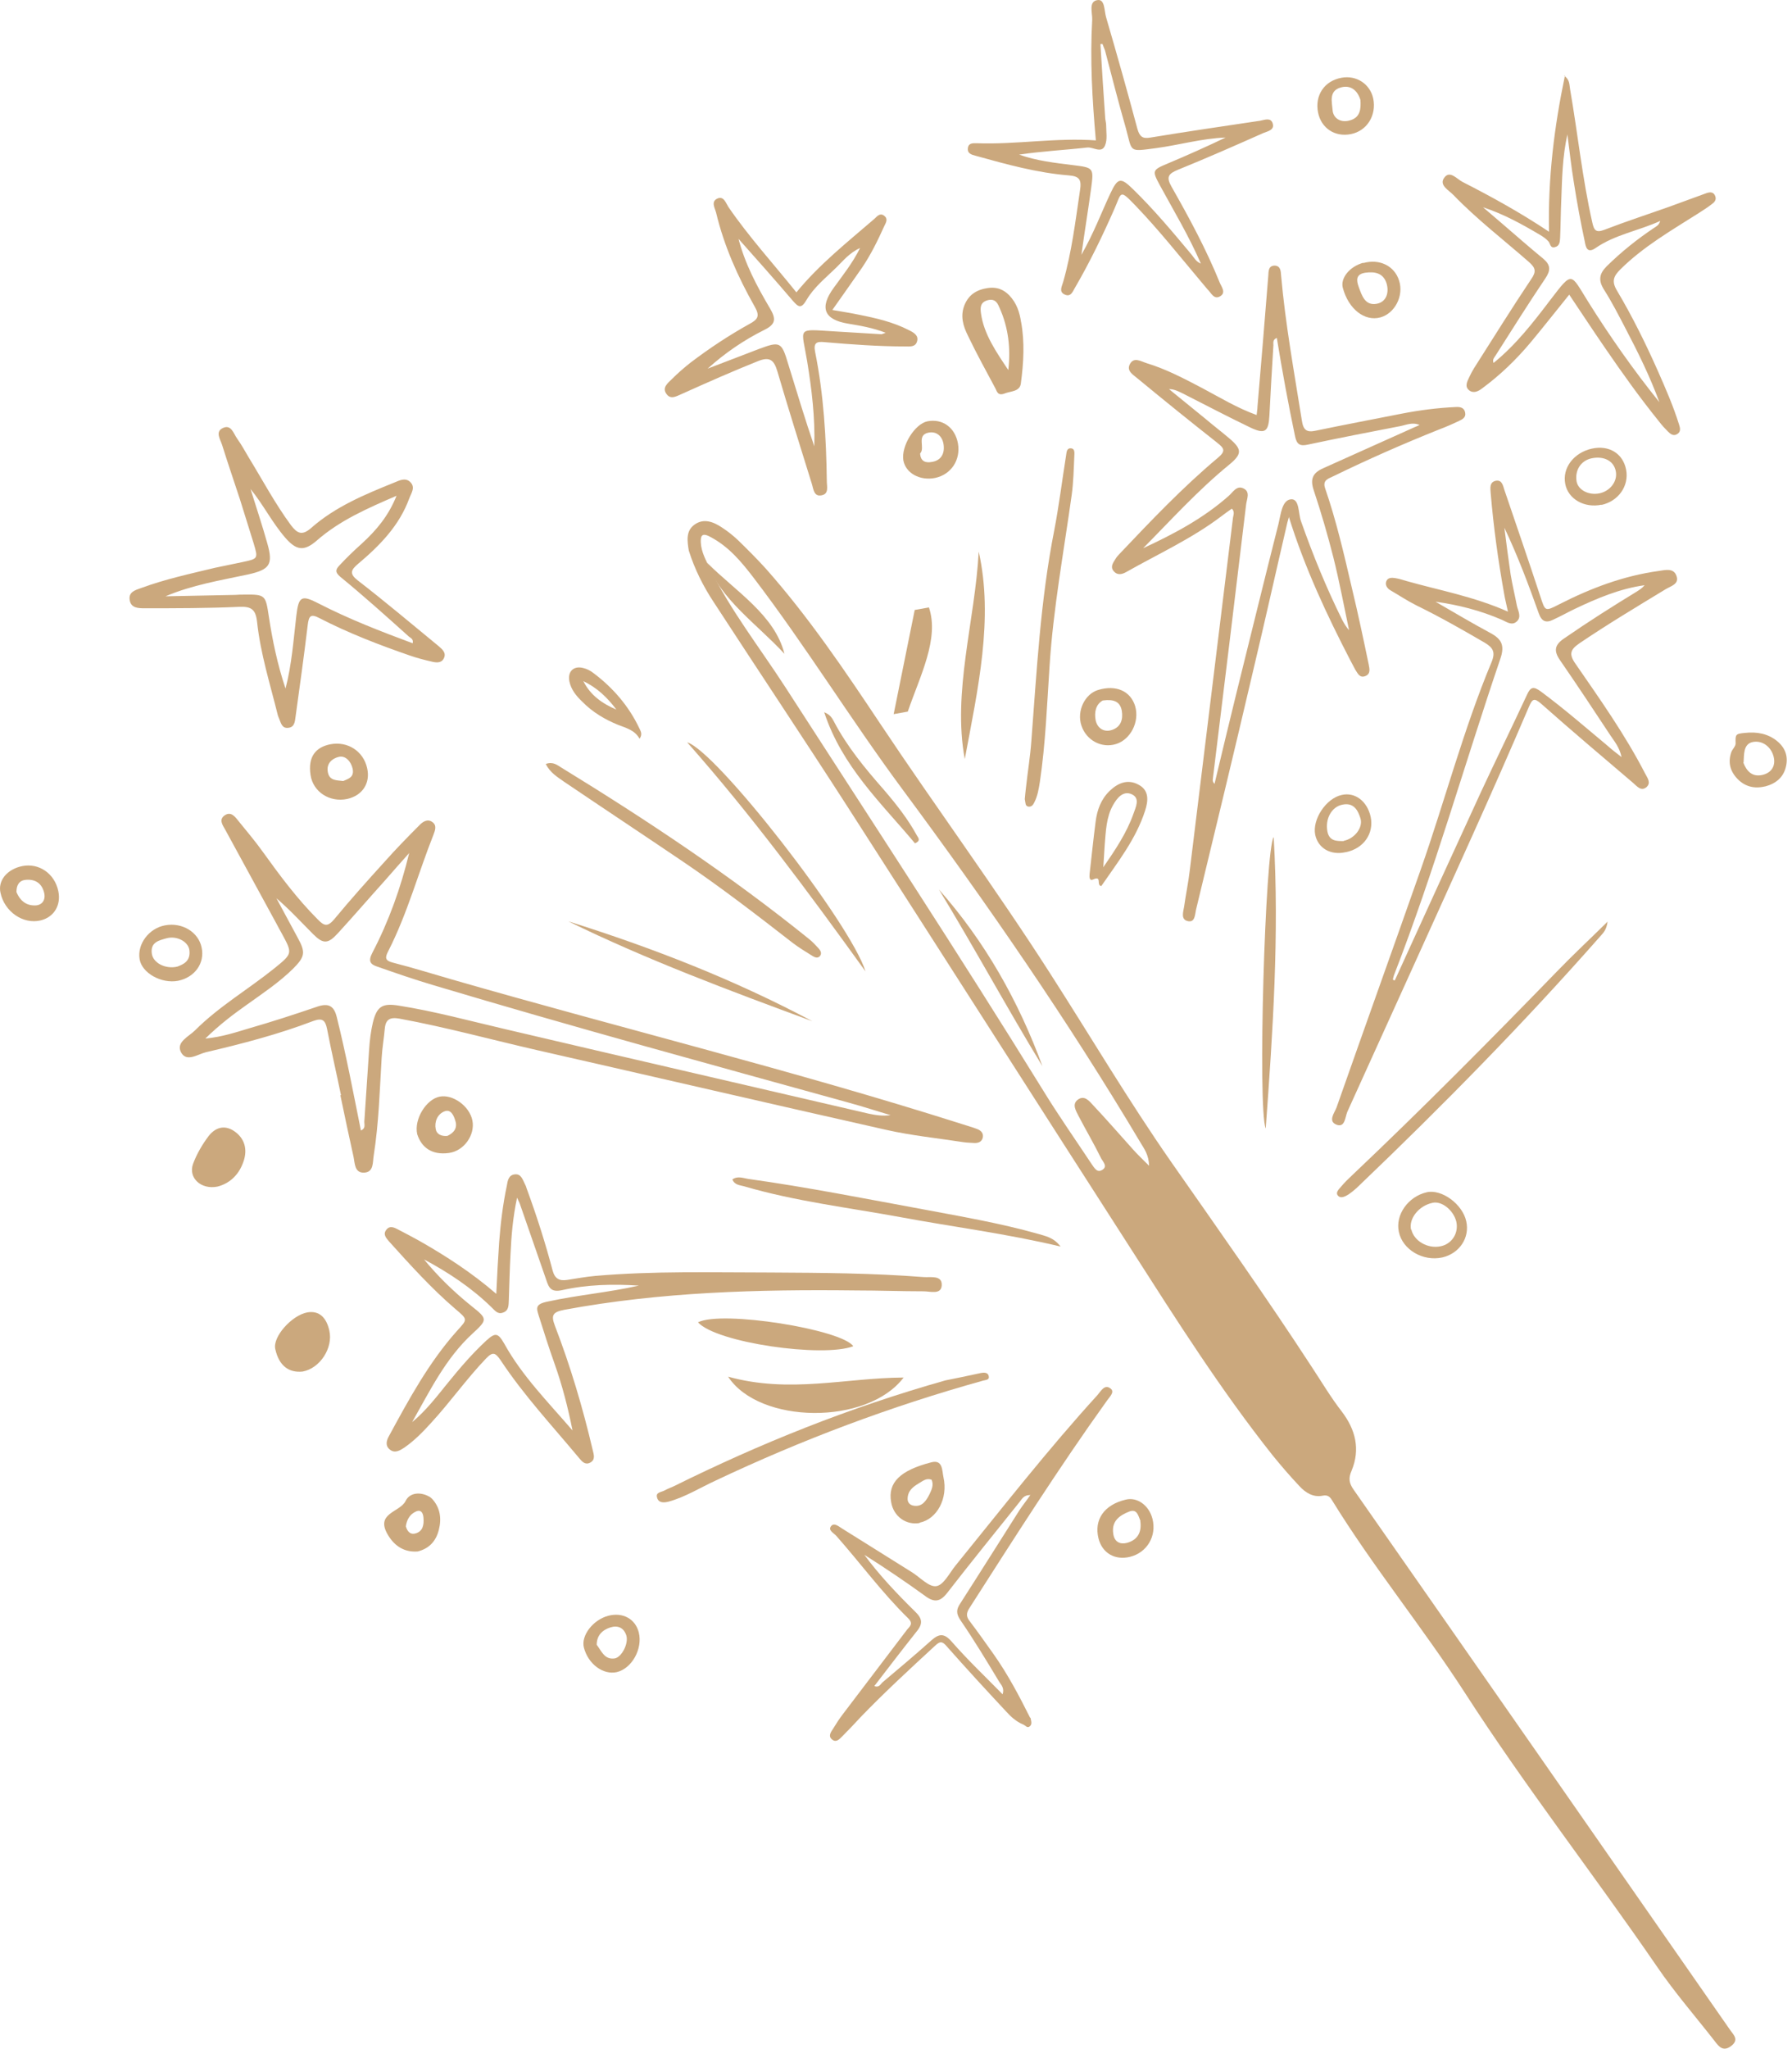<?xml version="1.0" encoding="UTF-8" standalone="no"?>
<!DOCTYPE svg PUBLIC "-//W3C//DTD SVG 1.1//EN" "http://www.w3.org/Graphics/SVG/1.1/DTD/svg11.dtd">
<svg width="100%" height="100%" viewBox="0 0 63 72" version="1.1" xmlns="http://www.w3.org/2000/svg" xmlns:xlink="http://www.w3.org/1999/xlink" xml:space="preserve" xmlns:serif="http://www.serif.com/" style="fill-rule:evenodd;clip-rule:evenodd;stroke-linejoin:round;stroke-miterlimit:2;">
    <g transform="matrix(1,0,0,1,-475.782,-313.847)">
        <g id="Wunderkerze">
            <path d="M516.18,354.81C515.94,354.57 515.77,354.41 515.61,354.23C515.15,353.72 514.7,353.2 514.23,352.7C514.08,352.54 513.91,352.31 513.67,352.49C513.46,352.65 513.61,352.88 513.7,353.06C513.96,353.56 514.25,354.05 514.5,354.56C514.56,354.67 514.73,354.83 514.54,354.95C514.35,355.07 514.26,354.89 514.16,354.75C513.59,353.89 513,353.05 512.46,352.17C509.51,347.39 506.43,342.7 503.39,337.99C502.49,336.6 501.46,335.29 500.73,333.8C500.59,333.52 500.44,333.24 500.42,332.92C500.41,332.7 500.44,332.54 500.75,332.71C501.4,333.05 501.84,333.58 502.27,334.14C504.11,336.55 505.7,339.14 507.5,341.57C510.48,345.59 513.32,349.7 515.88,354C516.01,354.22 516.17,354.42 516.18,354.82M500,333.2C500.2,333.84 500.51,334.46 500.89,335.03C502.44,337.41 504.01,339.76 505.55,342.15C508.9,347.36 512.23,352.58 515.58,357.79C517.15,360.24 518.71,362.7 520.52,364.98C520.82,365.35 521.13,365.71 521.46,366.06C521.68,366.3 521.95,366.47 522.29,366.4C522.45,366.37 522.53,366.43 522.61,366.56C524.05,368.9 525.8,371.03 527.29,373.34C529.41,376.63 531.82,379.72 534.03,382.94C534.65,383.85 535.38,384.69 536.06,385.56C536.21,385.76 536.36,385.95 536.64,385.74C536.93,385.52 536.73,385.35 536.61,385.18C532.2,378.85 527.79,372.51 523.37,366.19C523.21,365.96 523.18,365.79 523.3,365.52C523.61,364.77 523.44,364.08 522.95,363.44C522.57,362.95 522.25,362.41 521.9,361.88C520.31,359.44 518.63,357.07 516.96,354.68C515.46,352.53 514.12,350.26 512.7,348.05C510.79,345.07 508.69,342.22 506.73,339.28C505.47,337.39 504.2,335.51 502.69,333.81C502.38,333.47 502.05,333.14 501.72,332.82C501.55,332.66 501.36,332.51 501.16,332.38C500.86,332.18 500.52,332.05 500.2,332.28C499.89,332.5 499.94,332.85 500,333.21" style="fill:rgb(203,168,125);fill-rule:nonzero;"/>
            <path d="M490.17,343.81C489.87,345.05 489.45,346.22 488.87,347.33C488.72,347.62 488.8,347.73 489.04,347.81C489.7,348.04 490.36,348.27 491.04,348.47C495.89,349.92 500.77,351.25 505.65,352.6C506.13,352.73 506.61,352.89 507.09,353.03C506.82,353.07 506.57,353.03 506.33,352.98C502.07,351.99 497.81,351.01 493.55,350.01C492.3,349.72 491.06,349.38 489.79,349.18C489.22,349.09 489.03,349.21 488.89,349.78C488.82,350.08 488.78,350.4 488.76,350.71C488.7,351.56 488.65,352.41 488.59,353.26C488.59,353.37 488.64,353.5 488.47,353.57C488.2,352.23 487.95,350.9 487.62,349.58C487.52,349.17 487.31,349.09 486.93,349.22C486.14,349.49 485.34,349.75 484.54,349.98C484.07,350.12 483.6,350.28 483,350.34C483.5,349.85 483.98,349.49 484.46,349.15C485.02,348.75 485.59,348.37 486.08,347.89C486.51,347.46 486.53,347.31 486.25,346.8C486,346.34 485.75,345.87 485.5,345.41C485.97,345.81 486.37,346.25 486.79,346.67C487.14,347.02 487.31,347.02 487.65,346.65C488.22,346.03 488.76,345.4 489.32,344.78C489.6,344.46 489.88,344.14 490.16,343.83M487.75,352.34C487.9,353.06 488.05,353.77 488.21,354.49C488.26,354.72 488.24,355.07 488.59,355.05C488.93,355.03 488.88,354.68 488.92,354.45C489.1,353.31 489.13,352.16 489.2,351.01C489.22,350.67 489.28,350.33 489.31,349.99C489.34,349.66 489.5,349.58 489.83,349.64C491.46,349.94 493.06,350.38 494.68,350.75C498.77,351.68 502.86,352.63 506.95,353.55C507.84,353.75 508.75,353.84 509.65,353.98C509.78,354 509.92,354 510.05,354.01C510.18,354.01 510.29,353.97 510.33,353.83C510.37,353.67 510.27,353.57 510.14,353.52C509.96,353.45 509.77,353.4 509.59,353.34C503.67,351.46 497.63,349.98 491.66,348.26C490.97,348.06 490.29,347.85 489.59,347.67C489.32,347.6 489.31,347.5 489.43,347.27C490.1,345.96 490.48,344.54 491.02,343.18C491.08,343.02 491.15,342.85 490.98,342.73C490.81,342.61 490.65,342.72 490.54,342.83C490.12,343.25 489.7,343.68 489.3,344.13C488.7,344.79 488.1,345.46 487.53,346.15C487.3,346.42 487.18,346.39 486.95,346.15C486.23,345.43 485.62,344.61 485.03,343.79C484.76,343.41 484.46,343.06 484.17,342.7C484.05,342.55 483.91,342.35 483.69,342.49C483.46,342.64 483.61,342.84 483.7,343C484.3,344.1 484.9,345.2 485.5,346.3C485.56,346.42 485.63,346.54 485.69,346.65C486.07,347.35 486.07,347.35 485.43,347.87C484.51,348.61 483.48,349.21 482.64,350.05C482.42,350.27 481.97,350.46 482.14,350.81C482.33,351.19 482.73,350.89 483.02,350.82C484.3,350.52 485.57,350.19 486.8,349.72C487.13,349.6 487.22,349.71 487.28,350C487.43,350.78 487.61,351.55 487.77,352.33L487.74,352.33" style="fill:rgb(203,168,125);fill-rule:nonzero;"/>
            <path d="M525.71,328.77C525.63,328.81 525.58,328.83 525.53,328.85C524.45,329.33 523.38,329.82 522.3,330.3C521.94,330.46 521.83,330.67 521.97,331.08C522.23,331.86 522.46,332.65 522.66,333.44C522.87,334.28 523.03,335.14 523.21,335.99C523.11,335.88 523.04,335.76 522.97,335.63C522.41,334.5 521.94,333.35 521.52,332.16C521.42,331.88 521.47,331.37 521.17,331.39C520.85,331.42 520.81,331.92 520.73,332.25C520.23,334.22 519.75,336.19 519.26,338.16C519,339.23 518.74,340.29 518.48,341.39C518.38,341.29 518.43,341.21 518.43,341.14C518.82,337.96 519.21,334.77 519.59,331.58C519.61,331.39 519.75,331.13 519.5,331.01C519.26,330.89 519.13,331.14 518.98,331.27C518.09,332.06 517.05,332.61 515.97,333.11C516.96,332.11 517.9,331.07 518.99,330.18C519.45,329.8 519.46,329.64 519,329.25C518.73,329.02 518.44,328.8 518.17,328.57C517.74,328.22 517.31,327.87 516.88,327.52C517.07,327.52 517.21,327.6 517.36,327.67C518.15,328.07 518.93,328.48 519.72,328.86C520.26,329.12 520.38,329.02 520.41,328.44C520.45,327.62 520.5,326.8 520.55,325.98C520.55,325.89 520.52,325.78 520.67,325.72C520.86,326.88 521.07,328.03 521.31,329.17C521.37,329.47 521.49,329.53 521.76,329.47C522.84,329.24 523.92,329.03 525.01,328.82C525.22,328.78 525.43,328.67 525.69,328.78M521.1,332.03C521.65,333.79 522.42,335.44 523.26,337.06C523.32,337.17 523.37,337.27 523.43,337.38C523.51,337.5 523.58,337.67 523.76,337.61C523.98,337.54 523.93,337.35 523.9,337.19C523.71,336.28 523.52,335.38 523.3,334.47C523.03,333.31 522.76,332.14 522.37,331.01C522.26,330.7 522.51,330.66 522.68,330.57C523.89,329.98 525.12,329.44 526.37,328.94C526.61,328.85 526.84,328.75 527.07,328.64C527.2,328.58 527.33,328.51 527.29,328.34C527.25,328.15 527.09,328.14 526.94,328.15C526.31,328.18 525.69,328.26 525.07,328.38C524.06,328.58 523.05,328.77 522.04,328.98C521.72,329.05 521.6,328.96 521.55,328.62C521.28,326.92 520.97,325.23 520.82,323.52C520.81,323.37 520.8,323.19 520.6,323.18C520.37,323.18 520.38,323.38 520.37,323.54C520.25,325.07 520.12,326.6 519.99,328.14C519.99,328.23 519.97,328.31 519.96,328.43C519.27,328.18 518.68,327.82 518.06,327.49C517.43,327.16 516.79,326.82 516.1,326.61C515.9,326.55 515.64,326.37 515.5,326.65C515.38,326.89 515.63,327.02 515.78,327.15C516.7,327.91 517.63,328.66 518.57,329.4C518.82,329.6 518.89,329.69 518.59,329.94C517.35,330.98 516.24,332.15 515.13,333.32C515.08,333.37 515.03,333.43 514.99,333.5C514.91,333.63 514.81,333.76 514.93,333.91C515.05,334.06 515.21,334.04 515.37,333.95C516.5,333.31 517.69,332.77 518.73,331.98C518.85,331.89 518.97,331.8 519.09,331.72C519.19,331.82 519.15,331.93 519.13,332.03C518.62,336.16 518.12,340.3 517.61,344.43C517.56,344.86 517.47,345.28 517.41,345.71C517.38,345.89 517.29,346.15 517.53,346.21C517.8,346.28 517.79,345.98 517.83,345.81C518.5,343.04 519.17,340.27 519.82,337.49C520.24,335.73 520.63,333.97 521.04,332.21C521.06,332.14 521.08,332.07 521.1,332" style="fill:rgb(203,168,125);fill-rule:nonzero;"/>
            <path d="M490.28,363.8C490.9,362.71 491.45,361.57 492.4,360.7C492.92,360.22 492.93,360.19 492.36,359.74C491.75,359.25 491.19,358.71 490.69,358.1C491.55,358.56 492.35,359.09 493.05,359.77C493.17,359.88 493.27,360.04 493.46,359.97C493.68,359.9 493.66,359.7 493.67,359.52C493.69,358.98 493.7,358.45 493.73,357.91C493.76,357.27 493.81,356.64 493.96,355.93C494.03,356.08 494.06,356.14 494.08,356.21C494.38,357.08 494.69,357.96 494.99,358.83C495.08,359.11 495.17,359.26 495.54,359.18C496.43,358.98 497.34,358.96 498.24,359.02C497.18,359.26 496.1,359.35 495.04,359.58C494.59,359.67 494.64,359.81 494.72,360.07C494.9,360.64 495.08,361.21 495.28,361.77C495.55,362.53 495.75,363.31 495.91,364.11C495.06,363.12 494.14,362.2 493.51,361.06C493.29,360.68 493.2,360.66 492.88,360.95C492.37,361.42 491.93,361.94 491.5,362.47C491.12,362.94 490.75,363.42 490.28,363.81M493.23,359.31C492.36,358.56 491.46,357.98 490.53,357.45C490.28,357.31 490.03,357.18 489.78,357.05C489.65,356.98 489.49,356.9 489.37,357.05C489.23,357.22 489.36,357.35 489.47,357.48C490.21,358.3 490.95,359.12 491.79,359.84C492.24,360.22 492.22,360.2 491.84,360.62C490.86,361.72 490.16,363.01 489.46,364.3C489.37,364.46 489.31,364.65 489.5,364.79C489.67,364.92 489.85,364.81 490,364.71C490.36,364.46 490.66,364.15 490.95,363.83C491.62,363.1 492.19,362.29 492.87,361.58C493.11,361.33 493.2,361.38 493.38,361.64C494.2,362.88 495.21,363.96 496.15,365.09C496.25,365.21 496.36,365.33 496.53,365.24C496.72,365.14 496.66,364.96 496.62,364.8C496.27,363.31 495.84,361.86 495.29,360.43C495.15,360.06 495.21,359.95 495.62,359.87C499.02,359.24 502.44,359.15 505.88,359.19C506.67,359.19 507.46,359.22 508.25,359.22C508.49,359.22 508.87,359.35 508.89,359.01C508.91,358.64 508.49,358.74 508.25,358.72C506.46,358.58 504.67,358.57 502.88,358.56C500.82,358.56 498.76,358.5 496.7,358.68C496.37,358.71 496.05,358.77 495.72,358.82C495.46,358.86 495.29,358.79 495.21,358.49C494.96,357.54 494.66,356.6 494.32,355.67C494.29,355.6 494.28,355.53 494.24,355.46C494.16,355.31 494.11,355.09 493.89,355.11C493.66,355.13 493.63,355.33 493.6,355.51C493.46,356.17 493.38,356.84 493.33,357.5C493.29,358.08 493.26,358.65 493.23,359.3" style="fill:rgb(203,168,125);fill-rule:nonzero;"/>
            <path d="M524.81,348.3C524.81,348.3 524.77,348.28 524.75,348.27C524.76,348.22 524.77,348.16 524.79,348.11C526.21,344.46 527.27,340.69 528.53,336.99C528.69,336.52 528.57,336.3 528.18,336.09C527.53,335.74 526.89,335.36 526.25,334.99C527.05,335.1 527.83,335.3 528.57,335.62C528.74,335.69 528.93,335.85 529.11,335.68C529.28,335.52 529.15,335.31 529.11,335.13C529.04,334.76 528.95,334.4 528.89,334.03C528.81,333.49 528.74,332.94 528.67,332.39C529.14,333.38 529.52,334.39 529.88,335.4C529.98,335.68 530.13,335.75 530.39,335.62C530.65,335.5 530.9,335.36 531.15,335.24C531.93,334.87 532.73,334.53 533.6,334.41C533.52,334.51 533.42,334.57 533.33,334.63C532.46,335.16 531.61,335.7 530.77,336.28C530.43,336.51 530.4,336.72 530.63,337.05C531.23,337.92 531.82,338.81 532.4,339.69C532.54,339.9 532.72,340.11 532.79,340.45C532.59,340.29 532.45,340.19 532.32,340.07C531.54,339.42 530.77,338.75 529.96,338.15C529.69,337.95 529.59,337.98 529.46,338.27C528.93,339.41 528.38,340.53 527.85,341.67C526.84,343.87 525.83,346.07 524.83,348.27M528.8,335.34C527.58,334.8 526.38,334.59 525.22,334.26C525.09,334.22 524.96,334.18 524.83,334.16C524.71,334.14 524.57,334.14 524.52,334.27C524.47,334.39 524.54,334.51 524.65,334.58C524.96,334.76 525.26,334.96 525.58,335.12C526.4,335.52 527.19,335.97 527.98,336.43C528.26,336.6 528.37,336.75 528.22,337.11C527.23,339.48 526.58,341.98 525.73,344.4C524.75,347.19 523.75,349.97 522.77,352.76C522.7,352.95 522.45,353.25 522.78,353.37C523.07,353.47 523.07,353.1 523.15,352.91C524.61,349.69 526.08,346.46 527.53,343.24C528.21,341.73 528.88,340.21 529.53,338.69C529.65,338.41 529.71,338.35 529.97,338.58C531.03,339.52 532.12,340.44 533.2,341.36C533.33,341.47 533.47,341.66 533.66,341.51C533.84,341.36 533.7,341.18 533.62,341.03C532.92,339.67 532.04,338.43 531.17,337.17C530.93,336.83 530.99,336.67 531.31,336.45C532.3,335.78 533.32,335.17 534.34,334.55C534.52,334.44 534.83,334.37 534.72,334.08C534.62,333.79 534.31,333.88 534.09,333.91C532.86,334.08 531.72,334.51 530.62,335.07C530.09,335.34 530.11,335.34 529.93,334.79C529.52,333.54 529.09,332.3 528.67,331.06C528.62,330.91 528.59,330.7 528.37,330.74C528.13,330.79 528.18,331.02 528.19,331.19C528.29,332.37 528.45,333.53 528.66,334.7C528.69,334.89 528.74,335.07 528.8,335.36" style="fill:rgb(203,168,125);fill-rule:nonzero;"/>
            <path d="M530.89,318.6C530.96,319.15 531.02,319.69 531.11,320.24C531.22,320.95 531.35,321.65 531.5,322.35C531.53,322.52 531.58,322.77 531.88,322.56C532.56,322.09 533.38,321.96 534.15,321.61C534.1,321.77 534.01,321.8 533.94,321.85C533.34,322.25 532.79,322.69 532.27,323.2C532,323.47 531.97,323.7 532.17,324.02C532.45,324.46 532.69,324.93 532.93,325.39C533.37,326.23 533.79,327.08 534.12,327.98C533.21,326.85 532.38,325.67 531.61,324.44C530.99,323.45 531.08,323.35 530.29,324.38C529.69,325.17 529.08,325.96 528.29,326.6C528.24,326.47 528.32,326.41 528.36,326.34C528.94,325.43 529.51,324.52 530.11,323.63C530.3,323.35 530.3,323.16 530.04,322.94C529.53,322.52 529.04,322.09 528.54,321.66C528.33,321.48 528.13,321.31 527.92,321.13C528.65,321.37 529.3,321.73 529.94,322.11C530.04,322.17 530.14,322.24 530.22,322.33C530.29,322.41 530.28,322.58 530.45,322.53C530.62,322.49 530.62,322.33 530.63,322.2C530.65,321.77 530.65,321.33 530.67,320.9C530.7,320.12 530.71,319.33 530.89,318.56M530.8,316.5C530.42,318.32 530.2,320.1 530.24,321.99C529.22,321.31 528.22,320.76 527.2,320.24C527,320.14 526.75,319.81 526.55,320.1C526.37,320.36 526.72,320.53 526.88,320.7C527.7,321.55 528.64,322.27 529.53,323.05C529.77,323.26 529.8,323.39 529.61,323.66C528.92,324.69 528.27,325.74 527.6,326.79C527.54,326.89 527.48,327 527.43,327.11C527.36,327.26 527.27,327.43 527.43,327.56C527.58,327.68 527.75,327.6 527.88,327.5C528.52,327.03 529.09,326.48 529.6,325.87C530.05,325.33 530.48,324.78 530.95,324.2C531.38,324.84 531.78,325.45 532.2,326.06C532.81,326.95 533.43,327.82 534.11,328.66C534.2,328.78 534.3,328.89 534.41,329C534.51,329.1 534.62,329.19 534.76,329.09C534.88,329.01 534.85,328.88 534.81,328.76C534.61,328.12 534.34,327.5 534.07,326.89C533.64,325.92 533.17,324.97 532.63,324.06C532.43,323.73 532.51,323.55 532.75,323.31C533.57,322.5 534.55,321.94 535.51,321.33C535.66,321.23 535.81,321.14 535.95,321.03C536.05,320.96 536.14,320.87 536.08,320.73C536.01,320.56 535.86,320.6 535.73,320.65C535.31,320.8 534.89,320.96 534.47,321.11C533.71,321.38 532.94,321.63 532.19,321.92C531.88,322.04 531.82,321.93 531.76,321.66C531.41,320.11 531.25,318.54 530.98,316.98C530.95,316.83 530.98,316.65 530.77,316.51" style="fill:rgb(203,168,125);fill-rule:nonzero;"/>
            <path d="M489.73,331.25C489.44,331.98 489.01,332.48 488.51,332.94C488.23,333.19 487.96,333.45 487.71,333.72C487.6,333.84 487.54,333.94 487.74,334.11C488.56,334.78 489.35,335.49 490.14,336.2C490.2,336.26 490.33,336.29 490.29,336.45C489.16,336.03 488.05,335.6 486.98,335.05C486.38,334.74 486.28,334.8 486.2,335.48C486.1,336.33 486.04,337.2 485.82,338.04C485.54,337.21 485.36,336.35 485.23,335.49C485.12,334.76 485.11,334.73 484.37,334.74C484.27,334.74 484.16,334.74 484.06,334.75C483.24,334.77 482.42,334.78 481.6,334.8C482.54,334.4 483.53,334.24 484.51,334.03C485.27,333.86 485.39,333.68 485.18,332.94C485,332.3 484.79,331.67 484.59,331.03C485.04,331.58 485.35,332.21 485.81,332.74C486.2,333.19 486.47,333.23 486.92,332.84C487.72,332.14 488.67,331.72 489.74,331.26M483.33,333.8C482.46,334.01 481.58,334.2 480.74,334.51C480.55,334.58 480.3,334.64 480.34,334.92C480.38,335.22 480.65,335.22 480.87,335.22C481.98,335.22 483.08,335.22 484.18,335.17C484.61,335.15 484.77,335.25 484.82,335.7C484.94,336.82 485.28,337.89 485.55,338.98C485.56,339.02 485.58,339.06 485.6,339.11C485.66,339.26 485.7,339.45 485.92,339.42C486.13,339.4 486.15,339.21 486.17,339.05C486.32,337.97 486.47,336.89 486.6,335.81C486.64,335.49 486.7,335.4 487.02,335.57C488.03,336.09 489.09,336.5 490.16,336.87C490.41,336.96 490.68,337.03 490.94,337.09C491.1,337.13 491.29,337.16 491.38,336.99C491.49,336.79 491.33,336.66 491.19,336.54C490.25,335.77 489.33,334.99 488.37,334.25C488.06,334.01 488.11,333.88 488.37,333.66C489.13,333.02 489.82,332.32 490.17,331.36C490.24,331.17 490.4,330.97 490.2,330.78C490.03,330.62 489.82,330.73 489.65,330.8C488.61,331.22 487.57,331.65 486.72,332.4C486.4,332.68 486.23,332.59 486.01,332.3C485.45,331.54 485.01,330.71 484.52,329.91C484.39,329.69 484.27,329.47 484.12,329.26C483.99,329.08 483.91,328.74 483.61,328.89C483.34,329.02 483.53,329.29 483.59,329.48C483.79,330.12 484.01,330.76 484.22,331.4C484.38,331.91 484.54,332.42 484.7,332.94C484.86,333.48 484.86,333.48 484.29,333.6C484.13,333.63 483.97,333.67 483.81,333.7C483.65,333.73 483.49,333.77 483.33,333.8" style="fill:rgb(203,168,125);fill-rule:nonzero;"/>
            <path d="M501.71,322.2C502.36,322.93 503.01,323.66 503.65,324.41C503.85,324.64 503.95,324.71 504.14,324.38C504.4,323.94 504.8,323.62 505.17,323.26C505.42,323.02 505.63,322.74 506.02,322.56C505.75,323.1 505.41,323.52 505.1,323.95C504.58,324.657 504.747,325.08 505.6,325.22C506.02,325.29 506.45,325.36 506.92,325.54C506.8,325.58 506.77,325.6 506.75,325.59C506.2,325.56 505.65,325.52 505.1,325.49C503.76,325.41 503.96,325.33 504.16,326.55C504.32,327.53 504.44,328.52 504.41,329.53C504.08,328.57 503.79,327.6 503.49,326.63C503.26,325.86 503.21,325.83 502.46,326.11C501.86,326.34 501.26,326.57 500.66,326.8C501.27,326.25 501.93,325.8 502.65,325.44C503.06,325.24 503.07,325.05 502.85,324.68C502.39,323.9 501.96,323.1 501.73,322.18M505.05,324.73C505.42,324.2 505.76,323.73 506.09,323.25C506.4,322.79 506.64,322.3 506.87,321.79C506.93,321.67 507.01,321.54 506.87,321.43C506.73,321.32 506.63,321.43 506.53,321.53C505.58,322.35 504.59,323.13 503.78,324.12C502.97,323.11 502.11,322.17 501.39,321.12C501.3,320.98 501.23,320.73 501.01,320.82C500.76,320.93 500.92,321.16 500.96,321.33C501.24,322.5 501.73,323.59 502.32,324.63C502.5,324.95 502.43,325.07 502.13,325.23C501.41,325.63 500.73,326.08 500.07,326.58C499.84,326.76 499.61,326.96 499.4,327.17C499.26,327.31 499.04,327.47 499.22,327.7C499.37,327.9 499.58,327.76 499.75,327.69C500.64,327.29 501.52,326.9 502.42,326.54C502.84,326.37 502.99,326.49 503.11,326.89C503.5,328.22 503.92,329.55 504.33,330.87C504.38,331.04 504.4,331.31 504.67,331.25C504.93,331.2 504.85,330.94 504.85,330.76C504.83,329.24 504.74,327.71 504.44,326.22C504.37,325.88 504.5,325.84 504.78,325.87C505.72,325.95 506.66,326.02 507.6,326.02C507.76,326.02 507.96,326.05 508.02,325.85C508.09,325.63 507.9,325.53 507.74,325.45C507.18,325.16 506.56,325.02 505.95,324.9C505.67,324.84 505.39,324.8 505.05,324.74" style="fill:rgb(203,168,125);fill-rule:nonzero;"/>
            <path d="M514.46,315.4C514.46,315.4 514.51,315.4 514.54,315.39C514.57,315.47 514.6,315.54 514.63,315.62C514.87,316.53 515.1,317.44 515.36,318.34C515.6,319.21 515.44,319.18 516.44,319.05C517.25,318.94 518.04,318.71 518.87,318.68C518.2,319 517.53,319.3 516.84,319.59C516.29,319.82 516.28,319.84 516.56,320.36C517.05,321.26 517.58,322.14 518,323.11C517.83,323.04 517.76,322.9 517.67,322.79C517.01,322 516.35,321.21 515.61,320.49C515.18,320.07 515.08,320.09 514.82,320.64C514.5,321.32 514.24,322.03 513.8,322.8C513.92,321.94 514.04,321.21 514.14,320.48C514.24,319.74 514.23,319.74 513.51,319.65C512.87,319.57 512.23,319.5 511.61,319.28C512.41,319.16 513.22,319.12 514.01,319.03C514.22,319.01 514.51,319.25 514.63,318.96C514.72,318.75 514.67,318.49 514.67,318.25C514.67,318.18 514.65,318.1 514.64,318.03C514.58,317.16 514.52,316.28 514.47,315.41M514.31,318.78C512.89,318.68 511.51,318.93 510.13,318.88C510,318.88 509.84,318.86 509.81,319.04C509.78,319.24 509.93,319.28 510.08,319.32C511.16,319.62 512.24,319.92 513.36,320.01C513.74,320.04 513.81,320.17 513.75,320.54C513.59,321.62 513.46,322.7 513.16,323.75C513.12,323.9 513,324.09 513.2,324.19C513.44,324.31 513.5,324.07 513.59,323.93C514.1,323.05 514.54,322.14 514.95,321.21C515.22,320.6 515.13,320.48 515.69,321.06C516.5,321.9 517.22,322.81 517.97,323.7C518.06,323.8 518.14,323.91 518.23,324.01C518.36,324.13 518.46,324.4 518.69,324.25C518.89,324.12 518.72,323.92 518.66,323.77C518.19,322.61 517.59,321.5 516.97,320.41C516.77,320.06 516.86,319.95 517.2,319.81C518.21,319.4 519.21,318.96 520.2,318.52C520.34,318.46 520.61,318.42 520.52,318.17C520.45,317.97 520.24,318.06 520.08,318.09C518.8,318.28 517.51,318.47 516.23,318.68C515.95,318.73 515.85,318.65 515.77,318.38C515.42,317.07 515.05,315.76 514.67,314.46C514.6,314.23 514.63,313.81 514.37,313.85C514.04,313.89 514.19,314.3 514.18,314.54C514.1,315.94 514.18,317.34 514.31,318.8" style="fill:rgb(203,168,125);fill-rule:nonzero;"/>
            <path d="M512.01,366.37C511.89,366.55 511.75,366.72 511.63,366.9C510.93,368 510.24,369.1 509.54,370.19C509.4,370.4 509.39,370.54 509.55,370.78C510.03,371.48 510.47,372.21 510.91,372.94C510.98,373.05 511.1,373.16 511.03,373.38C510.41,372.75 509.8,372.17 509.24,371.53C508.97,371.22 508.79,371.25 508.52,371.49C507.96,371.99 507.39,372.47 506.82,372.95C506.74,373.01 506.7,373.16 506.52,373.09C507.02,372.44 507.51,371.8 508.01,371.17C508.24,370.89 508.2,370.71 507.95,370.47C507.32,369.85 506.7,369.2 506.17,368.48C506.9,368.94 507.61,369.42 508.3,369.92C508.62,370.16 508.83,370.14 509.08,369.82C509.91,368.75 510.77,367.69 511.62,366.63C511.71,366.52 511.77,366.38 511.99,366.38M512,374.21C511.62,373.45 511.22,372.69 510.72,371.98C510.44,371.59 510.17,371.2 509.88,370.82C509.74,370.65 509.75,370.52 509.87,370.34C511.44,367.89 513,365.43 514.7,363.06C514.79,362.93 514.98,362.76 514.83,362.64C514.62,362.47 514.49,362.72 514.37,362.86C512.62,364.78 511.02,366.83 509.38,368.85C509.16,369.12 508.96,369.54 508.7,369.58C508.44,369.62 508.13,369.27 507.84,369.09C507.03,368.58 506.22,368.08 505.41,367.57C505.29,367.5 505.12,367.34 505.01,367.46C504.87,367.61 505.09,367.71 505.18,367.81C506.03,368.77 506.79,369.81 507.71,370.71C507.9,370.9 507.77,370.99 507.67,371.11C506.92,372.1 506.17,373.08 505.42,374.07C505.29,374.24 505.18,374.41 505.07,374.59C504.99,374.71 504.88,374.86 505.05,374.98C505.19,375.08 505.3,374.95 505.39,374.86C505.61,374.64 505.83,374.41 506.04,374.18C506.88,373.31 507.77,372.49 508.66,371.67C508.83,371.51 508.91,371.51 509.07,371.7C509.75,372.47 510.45,373.23 511.15,373.98C511.32,374.17 511.51,374.34 511.75,374.44C511.83,374.47 511.89,374.58 511.98,374.51C512.08,374.43 512.03,374.32 512.01,374.2" style="fill:rgb(203,168,125);fill-rule:nonzero;"/>
            <path d="M511.81,341.93C511.84,342.07 511.82,342.17 511.94,342.19C512.05,342.2 512.1,342.13 512.14,342.05C512.26,341.82 512.3,341.57 512.34,341.32C512.54,339.97 512.59,338.62 512.68,337.26C512.81,335.23 513.18,333.24 513.46,331.23C513.52,330.79 513.53,330.34 513.55,329.89C513.55,329.79 513.59,329.61 513.43,329.6C513.27,329.59 513.28,329.76 513.26,329.86C513.12,330.74 513.01,331.63 512.84,332.51C512.36,334.95 512.23,337.42 512.04,339.89C512,340.44 511.91,340.98 511.85,341.53C511.83,341.68 511.82,341.83 511.81,341.92" style="fill:rgb(203,168,125);fill-rule:nonzero;"/>
            <path d="M494.97,340.69C495.12,341 495.38,341.15 495.62,341.32C497.01,342.26 498.4,343.18 499.79,344.12C501.12,345.02 502.38,345.99 503.64,346.97C503.86,347.14 504.11,347.29 504.35,347.44C504.42,347.48 504.52,347.53 504.6,347.45C504.69,347.35 504.63,347.25 504.56,347.17C504.45,347.05 504.34,346.93 504.21,346.83C501.46,344.61 498.52,342.66 495.52,340.82C495.37,340.73 495.23,340.6 494.97,340.69" style="fill:rgb(203,168,125);fill-rule:nonzero;"/>
            <path d="M509.02,362.35C505.62,363.31 502.5,364.57 499.47,366.07C499.36,366.12 499.25,366.16 499.14,366.22C499.03,366.28 498.83,366.28 498.88,366.46C498.93,366.67 499.13,366.65 499.29,366.61C499.87,366.45 500.38,366.13 500.92,365.88C503.96,364.44 507.1,363.26 510.34,362.36C510.44,362.33 510.58,362.34 510.54,362.19C510.51,362.07 510.38,362.07 510.27,362.09C509.8,362.19 509.34,362.29 509.02,362.35" style="fill:rgb(203,168,125);fill-rule:nonzero;"/>
            <path d="M532.3,346.23C531.65,346.87 531.07,347.41 530.52,347.98C528.16,350.41 525.77,352.82 523.31,355.15C523.18,355.27 523.05,355.4 522.94,355.53C522.86,355.63 522.71,355.75 522.83,355.87C522.93,355.97 523.09,355.88 523.2,355.81C523.33,355.72 523.46,355.61 523.58,355.49C526.51,352.69 529.34,349.81 532.02,346.77C532.12,346.65 532.26,346.55 532.3,346.22" style="fill:rgb(203,168,125);fill-rule:nonzero;"/>
            <path d="M513.07,357.65C512.82,357.32 512.53,357.28 512.27,357.2C510.96,356.83 509.62,356.6 508.29,356.35C506.22,355.97 504.16,355.56 502.08,355.27C501.9,355.24 501.71,355.16 501.53,355.29C501.61,355.49 501.8,355.49 501.94,355.53C503.75,356.06 505.62,356.28 507.47,356.62C509.3,356.96 511.15,357.19 513.08,357.65" style="fill:rgb(203,168,125);fill-rule:nonzero;"/>
            <path d="M520.28,353.5C520.53,350.09 520.76,346.68 520.56,343.26C520.26,343.66 519.99,352.8 520.28,353.5" style="fill:rgb(203,168,125);fill-rule:nonzero;"/>
            <path d="M506.21,347.98C505.68,346.28 500.97,340.24 499.94,339.93C502.17,342.45 504.17,345.15 506.21,347.98" style="fill:rgb(203,168,125);fill-rule:nonzero;"/>
            <path d="M504.34,349.73C501.6,348.27 498.72,347.15 495.76,346.22C498.54,347.58 501.44,348.66 504.34,349.73" style="fill:rgb(203,168,125);fill-rule:nonzero;"/>
            <path d="M511.23,326.85C510.81,326.22 510.37,325.59 510.27,324.86C510.25,324.7 510.22,324.48 510.49,324.4C510.8,324.31 510.87,324.55 510.93,324.68C511.23,325.36 511.32,326.08 511.23,326.85M511.68,325.17C511.63,324.83 511.53,324.5 511.26,324.22C511.08,324.04 510.84,323.9 510.44,323.98C510.01,324.06 509.81,324.29 509.7,324.54C509.53,324.94 509.64,325.3 509.81,325.64C510.11,326.27 510.45,326.88 510.78,327.5C510.83,327.6 510.86,327.77 511.11,327.67C511.31,327.59 511.63,327.61 511.67,327.33C511.77,326.59 511.81,325.87 511.68,325.16" style="fill:rgb(203,168,125);fill-rule:nonzero;"/>
            <path d="M514.57,344.32C514.59,344.06 514.6,343.79 514.62,343.53C514.66,343.06 514.67,342.57 514.91,342.14C515.05,341.89 515.27,341.61 515.58,341.76C515.87,341.9 515.71,342.21 515.63,342.44C515.39,343.12 514.99,343.71 514.57,344.32M514.5,344.98C515.07,344.15 515.72,343.33 516.04,342.33C516.15,341.99 516.19,341.62 515.81,341.42C515.43,341.21 515.08,341.36 514.79,341.64C514.49,341.93 514.35,342.31 514.3,342.72C514.22,343.33 514.16,343.93 514.09,344.54C514.08,344.65 514.07,344.81 514.21,344.75C514.54,344.6 514.31,344.96 514.5,344.98" style="fill:rgb(203,168,125);fill-rule:nonzero;"/>
            <path d="M525.39,357.06C525.3,356.67 525.66,356.21 526.15,356.11C526.47,356.04 526.88,356.37 526.98,356.77C527.07,357.17 526.83,357.56 526.42,357.64C525.97,357.73 525.49,357.45 525.4,357.05M526.49,358.03C527.09,357.89 527.46,357.34 527.33,356.76C527.2,356.16 526.47,355.62 525.94,355.74C525.29,355.89 524.83,356.53 524.96,357.13C525.09,357.76 525.81,358.18 526.49,358.03" style="fill:rgb(203,168,125);fill-rule:nonzero;"/>
            <path d="M509.7,340.52C510.16,338.06 510.72,335.58 510.19,333.23C510.06,335.66 509.26,338.16 509.7,340.52" style="fill:rgb(203,168,125);fill-rule:nonzero;"/>
            <path d="M496.29,337.78C496.77,338.01 497.14,338.36 497.45,338.78C496.96,338.57 496.54,338.28 496.29,337.78M498.27,339.8C498.38,339.64 498.3,339.53 498.26,339.44C497.89,338.66 497.34,338.02 496.65,337.5C496.55,337.42 496.42,337.35 496.29,337.32C495.95,337.23 495.73,337.44 495.8,337.79C495.86,338.08 496.04,338.3 496.25,338.5C496.61,338.87 497.05,339.13 497.52,339.32C497.8,339.43 498.1,339.5 498.27,339.81" style="fill:rgb(203,168,125);fill-rule:nonzero;"/>
            <path d="M482.02,347.81C481.61,347.91 481.17,347.69 481.12,347.36C481.06,346.95 481.38,346.89 481.62,346.82C481.99,346.71 482.4,346.93 482.44,347.23C482.49,347.62 482.23,347.73 482.02,347.81M482.04,348.31C482.63,348.19 482.99,347.69 482.87,347.14C482.76,346.6 482.19,346.25 481.59,346.36C481.02,346.46 480.6,347.02 480.69,347.55C480.77,348.04 481.46,348.42 482.04,348.31" style="fill:rgb(203,168,125);fill-rule:nonzero;"/>
            <path d="M523.02,343.4C522.78,343.4 522.52,343.41 522.45,343.07C522.36,342.62 522.6,342.19 522.98,342.12C523.37,342.04 523.52,342.31 523.61,342.6C523.71,342.92 523.41,343.31 523.03,343.39M523.1,343.79C523.73,343.66 524.09,343.13 523.97,342.55C523.85,342 523.42,341.67 522.95,341.78C522.4,341.9 521.91,342.64 522.02,343.18C522.12,343.65 522.56,343.91 523.09,343.79" style="fill:rgb(203,168,125);fill-rule:nonzero;"/>
            <path d="M496.76,371.64C496.76,371.31 496.96,371.12 497.24,371.03C497.49,370.95 497.71,371.03 497.8,371.31C497.89,371.59 497.64,372.08 497.39,372.12C497.03,372.17 496.93,371.86 496.76,371.64M496.31,371.74C496.46,372.32 496.99,372.71 497.47,372.6C498,372.47 498.38,371.78 498.24,371.21C498.12,370.73 497.68,370.49 497.17,370.62C496.63,370.76 496.2,371.32 496.31,371.74" style="fill:rgb(203,168,125);fill-rule:nonzero;"/>
            <path d="M531.74,329.95C532.18,329.86 532.53,330.05 532.59,330.42C532.65,330.76 532.39,331.1 532.02,331.18C531.64,331.26 531.27,331.07 531.21,330.77C531.14,330.37 531.36,330.03 531.74,329.95M532.08,331.59C532.68,331.46 533.06,330.92 532.95,330.35C532.84,329.78 532.35,329.48 531.75,329.61C531.11,329.75 530.7,330.29 530.81,330.85C530.91,331.38 531.48,331.71 532.09,331.58" style="fill:rgb(203,168,125);fill-rule:nonzero;"/>
            <path d="M507.55,362.25C505.5,362.26 503.55,362.82 501.38,362.22C502.47,363.89 506.27,363.94 507.55,362.25" style="fill:rgb(203,168,125);fill-rule:nonzero;"/>
            <path d="M500.32,360.31C500.97,361.03 504.71,361.56 505.78,361.15C505.38,360.56 501.16,359.88 500.32,360.31" style="fill:rgb(203,168,125);fill-rule:nonzero;"/>
            <path d="M537.08,340.64C537.1,340.38 537.06,339.99 537.4,339.92C537.75,339.85 538.06,340.1 538.14,340.45C538.21,340.75 538.07,341.01 537.72,341.08C537.37,341.15 537.18,340.93 537.07,340.64M537.84,341.48C538.22,341.38 538.47,341.16 538.56,340.82C538.66,340.45 538.56,340.13 538.25,339.88C537.94,339.63 537.55,339.55 537.12,339.6C536.79,339.63 536.79,339.66 536.8,339.97C536.8,340.07 536.69,340.17 536.65,340.27C536.52,340.64 536.61,340.96 536.88,341.23C537.13,341.48 537.45,341.57 537.83,341.48" style="fill:rgb(203,168,125);fill-rule:nonzero;"/>
            <path d="M514.55,338.46C514.93,338.41 515.16,338.49 515.22,338.82C515.27,339.12 515.19,339.4 514.86,339.5C514.57,339.59 514.35,339.41 514.3,339.15C514.25,338.88 514.3,338.6 514.55,338.46M515.69,338.66C515.53,338.13 515.02,337.9 514.39,338.09C513.92,338.23 513.63,338.83 513.8,339.34C513.97,339.86 514.51,340.15 515.02,339.99C515.53,339.83 515.85,339.21 515.69,338.66" style="fill:rgb(203,168,125);fill-rule:nonzero;"/>
            <path d="M523.55,323.93C523.46,323.69 523.45,323.48 523.78,323.43C524.13,323.38 524.42,323.45 524.53,323.81C524.62,324.12 524.53,324.45 524.19,324.52C523.77,324.6 523.66,324.23 523.55,323.93M523.71,323.08C523.23,323.21 522.9,323.62 522.99,323.96C523.19,324.71 523.76,325.15 524.31,325C524.82,324.86 525.14,324.24 524.97,323.71C524.81,323.19 524.28,322.93 523.71,323.09" style="fill:rgb(203,168,125);fill-rule:nonzero;"/>
            <path d="M523.61,317.36C523.63,317.67 523.61,317.98 523.23,318.08C522.91,318.17 522.65,318 522.63,317.71C522.61,317.43 522.49,317.04 522.92,316.92C523.27,316.82 523.51,317.03 523.61,317.36M522.12,317.8C522.23,318.35 522.71,318.67 523.27,318.56C523.84,318.45 524.18,317.9 524.06,317.31C523.95,316.8 523.47,316.48 522.94,316.58C522.34,316.69 522,317.2 522.12,317.8" style="fill:rgb(203,168,125);fill-rule:nonzero;"/>
            <path d="M515.87,367.29C515.93,367.69 515.77,367.96 515.4,368.06C515.16,368.12 514.96,368.03 514.92,367.74C514.85,367.29 515.15,367.09 515.48,366.96C515.76,366.85 515.8,367.11 515.88,367.3M515.51,368.55C516.11,368.4 516.45,367.82 516.3,367.22C516.18,366.74 515.76,366.44 515.36,366.54C514.6,366.72 514.24,367.24 514.4,367.9C514.53,368.42 514.98,368.68 515.51,368.55" style="fill:rgb(203,168,125);fill-rule:nonzero;"/>
            <path d="M476.36,345.19C476.36,344.94 476.46,344.78 476.7,344.76C477,344.74 477.24,344.86 477.33,345.2C477.4,345.46 477.27,345.64 477.05,345.66C476.74,345.68 476.5,345.53 476.36,345.19M477.2,346.19C477.68,346.08 477.94,345.65 477.83,345.15C477.7,344.54 477.15,344.16 476.56,344.28C476.03,344.39 475.7,344.79 475.8,345.22C475.94,345.88 476.59,346.33 477.2,346.19" style="fill:rgb(203,168,125);fill-rule:nonzero;"/>
            <path d="M490.05,367.48C490.08,367.26 490.18,367.06 490.4,366.96C490.59,366.87 490.66,367.02 490.67,367.18C490.69,367.43 490.65,367.66 490.38,367.73C490.23,367.77 490.11,367.69 490.05,367.48M490.47,368.36C490.87,368.26 491.11,368 491.21,367.6C491.31,367.21 491.26,366.84 490.99,366.53C490.96,366.5 490.93,366.47 490.9,366.45C490.57,366.25 490.18,366.29 490.04,366.59C489.84,366.99 488.96,367.01 489.42,367.78C489.67,368.2 490.03,368.4 490.48,368.36" style="fill:rgb(203,168,125);fill-rule:nonzero;"/>
            <path d="M483.43,355.54C483.82,355.44 484.15,355.17 484.32,354.72C484.48,354.32 484.43,353.92 484.08,353.64C483.73,353.36 483.38,353.43 483.12,353.76C482.9,354.05 482.7,354.39 482.57,354.74C482.39,355.23 482.85,355.66 483.43,355.54" style="fill:rgb(203,168,125);fill-rule:nonzero;"/>
            <path d="M508.13,329.78C508.32,329.59 507.99,329.14 508.42,329.05C508.7,328.99 508.93,329.17 508.96,329.51C508.99,329.83 508.83,330.04 508.53,330.08C508.36,330.11 508.14,330.09 508.13,329.77M508.39,328.65C507.94,328.74 507.46,329.52 507.54,330.02C507.62,330.47 508.12,330.75 508.66,330.64C509.22,330.52 509.56,330.01 509.46,329.43C509.36,328.87 508.92,328.55 508.39,328.65" style="fill:rgb(203,168,125);fill-rule:nonzero;"/>
            <path d="M508.53,365.83C508.62,366.03 508.53,366.2 508.46,366.35C508.34,366.59 508.19,366.81 507.89,366.75C507.78,366.73 507.69,366.65 507.69,366.52C507.69,366.23 507.88,366.09 508.08,365.97C508.22,365.89 508.35,365.77 508.53,365.84M508.11,367.35C508.72,367.23 509.12,366.5 508.95,365.75C508.9,365.52 508.93,365.12 508.52,365.23C507.43,365.51 506.99,365.94 507.11,366.62C507.19,367.13 507.64,367.45 508.12,367.36" style="fill:rgb(203,168,125);fill-rule:nonzero;"/>
            <path d="M487.84,341.29C487.64,341.26 487.37,341.29 487.31,340.99C487.24,340.66 487.48,340.49 487.7,340.44C487.92,340.39 488.12,340.59 488.18,340.86C488.24,341.16 488.03,341.21 487.85,341.29M487.39,340C486.89,340.1 486.6,340.43 486.7,341.08C486.79,341.68 487.38,342.05 487.99,341.92C488.52,341.8 488.81,341.37 488.69,340.84C488.56,340.24 488,339.88 487.39,340" style="fill:rgb(203,168,125);fill-rule:nonzero;"/>
            <path d="M486.42,362.04C487.03,361.93 487.5,361.21 487.36,360.6C487.26,360.15 487.01,359.89 486.59,359.96C486.04,360.06 485.36,360.82 485.46,361.25C485.59,361.84 485.94,362.09 486.42,362.04" style="fill:rgb(203,168,125);fill-rule:nonzero;"/>
            <path d="M491.51,353.76C491.3,353.78 491.13,353.7 491.1,353.52C491.05,353.26 491.16,353 491.4,352.9C491.64,352.8 491.74,353.06 491.79,353.23C491.87,353.47 491.75,353.65 491.51,353.76M490.45,353.7C490.6,354.17 490.97,354.44 491.56,354.36C492.1,354.29 492.49,353.72 492.39,353.22C492.29,352.71 491.7,352.29 491.24,352.38C490.77,352.47 490.33,353.17 490.45,353.7" style="fill:rgb(203,168,125);fill-rule:nonzero;"/>
            <path d="M507.7,338.84C508.13,337.59 508.81,336.29 508.44,335.19C508.27,335.22 508.11,335.25 507.94,335.28C507.69,336.5 507.45,337.72 507.2,338.94C507.37,338.91 507.53,338.88 507.7,338.85" style="fill:rgb(203,168,125);fill-rule:nonzero;"/>
            <path d="M512.43,351.31C511.59,349.02 510.41,346.93 508.79,345.1C510.04,347.15 511.18,349.26 512.43,351.31" style="fill:rgb(203,168,125);fill-rule:nonzero;"/>
            <path d="M504.76,338.88C505.39,340.79 506.77,342.07 507.95,343.48C508.16,343.39 508.07,343.29 508.02,343.21C507.7,342.62 507.28,342.09 506.84,341.58C506.19,340.84 505.56,340.08 505.1,339.2C505.04,339.09 504.98,338.96 504.75,338.87" style="fill:rgb(203,168,125);fill-rule:nonzero;"/>
            <path d="M503.36,336.82C503.02,335.46 501.65,334.63 500.64,333.62C501.11,334.91 502.4,335.78 503.36,336.82" style="fill:rgb(203,168,125);fill-rule:nonzero;"/>
        </g>
    </g>
</svg>
